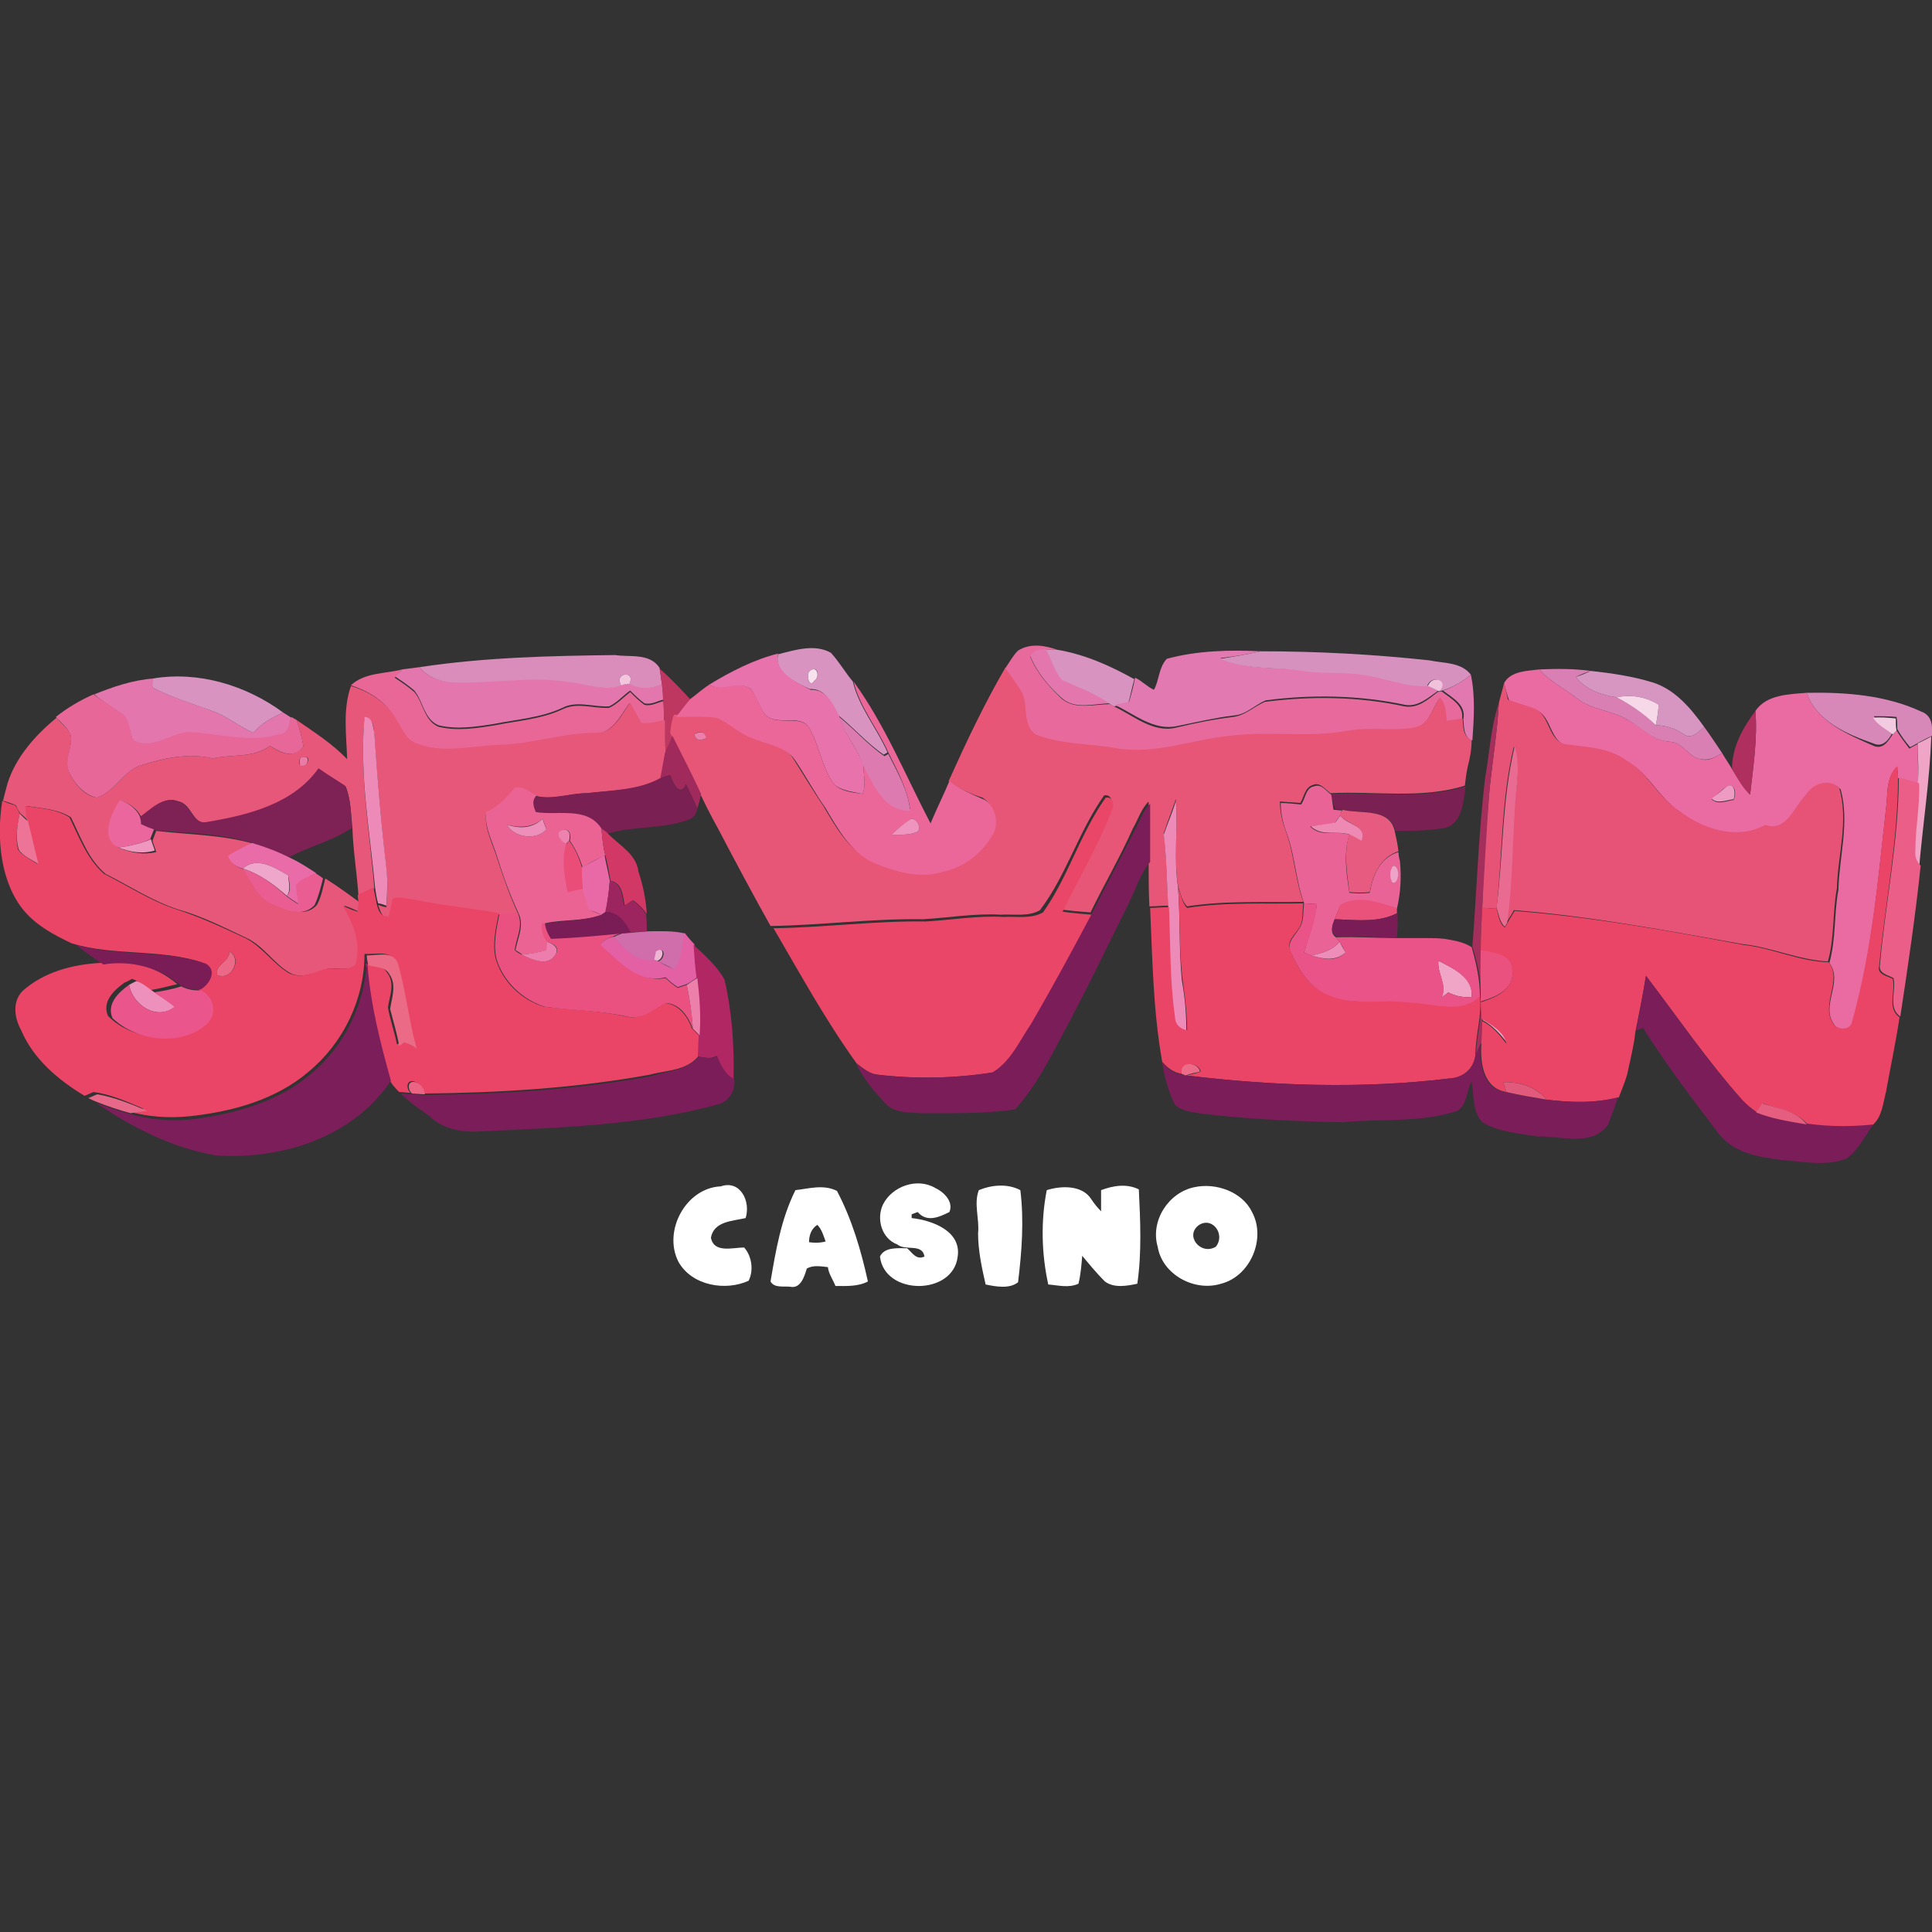 <?xml version="1.0" encoding="UTF-8"?> <svg xmlns="http://www.w3.org/2000/svg" xmlns:xlink="http://www.w3.org/1999/xlink" id="Layer_1" viewBox="0 0 256 256" style="enable-background:new 0 0 256 256"><rect x="0" y="0" width="256" height="256" fill="#333333" stroke="none"/><style>.st0{fill:#e86a9d}.st1{fill:#d893c0}.st2{fill:#e476ae}.st3{fill:#d993c0}.st4{fill:#e279b0}.st5{fill:#d791bf}.st6{fill:#da8cbb}.st7{fill:#e872ac}.st8{fill:#e86797}.st9{fill:#bd3761}.st10{fill:#f7e2ee}.st11{fill:#e75677}.st12{fill:#ea6aa2}.st13{fill:#da7fb4}.st14{fill:#d795c1}.st15{fill:#f2c7dd}.st16{fill:#e179b0}.st17{fill:#f1c2db}.st18{fill:#eb6799}.st19{fill:#e65376}.st20{fill:#e7577a}.st21{fill:#e86799}.st22{fill:#f6d8e8}.st23{fill:#d887b9}.st24{fill:#a52f5c}.st25{fill:#af305f}.st26{fill:#ee8ab8}.st27{fill:#dd7bb1}.st28{fill:#f2cbe0}.st29{fill:#ec7fac}.st30{fill:#a12a5d}.st31{fill:#f0a5c7}.st32{fill:#e96b91}.st33{fill:#eb7aa4}.st34{fill:#7e2155}.st35{fill:#ea4566}.st36{fill:#7a2052}.st37{fill:#ea5e88}.st38{fill:#ea6393}.st39{fill:#ea6396}.st40{fill:#ee9bc3}.st41{fill:#ea4667}.st42{fill:#ea669c}.st43{fill:#7a1d59}.st44{fill:#e75b80}.st45{fill:#ed7497}.st46{fill:#ee89b4}.st47{fill:#ed8fba}.st48{fill:#ee94bf}.st49{fill:#ec82ad}.st50{fill:#d13865}.st51{fill:#f097bf}.st52{fill:#ea4d77}.st53{fill:#e96ca9}.st54{fill:#e969a7}.st55{fill:#eea6ca}.st56{fill:#eea4c8}.st57{fill:#ea5d93}.st58{fill:#9d255f}.st59{fill:#ea527c}.st60{fill:#ea5387}.st61{fill:#ea5181}.st62{fill:#7a1c56}.st63{fill:#cf6eab}.st64{fill:#e260a3}.st65{fill:#ec7dac}.st66{fill:#ee8db8}.st67{fill:#b12763}.st68{fill:#eb6886}.st69{fill:#edb6d4}.st70{fill:#ea517f}.st71{fill:#7b1e5a}.st72{fill:#eb6a86}.st73{fill:#ee90bc}.st74{fill:#ed80ab}.st75{fill:#ea558b}.st76{fill:#ec6b89}.st77{fill:#eb6483}.st78{fill:#e1597b}.st79{fill:#e76888}.st80{fill:#e55e7f}.st81{fill:#fff}</style><g><g><path class="st0" d="M134.9 86.2c1.6-1 3.5-.7 5.2-.1-.4.0-1.1.0-1.5.0-.9-.1-1.6.2-2.1.9.9 2.2 2.5 4 4.2 5.6 1.8 1.5 4.3.7 6.4.7l.5.3c2.6 1.2 5.2 3.6 8.3 2.8 2.5-.6 5-1.1 7.5-1.4 1.6-.2 2.8-1.4 4.2-2 6.2-.8 12.5-.7 18.5.6 1.8.3 3.1-.9 4.4-1.9l.5-.1c1.3 1 3.1 1.9 2.7 3.8-.7.1-1.4.2-2.1.3-.1-1.1-.1-2.3-.9-3.1-1 1.4-1.4 3.6-3.4 4-2.9.5-5.8-.1-8.7.4-5.2 1-10.6.0-15.8.7-4.9.5-9.6 2.4-14.6 1.7-3.7-.7-7.6-.5-11.1-1.9-1.7-1.3-1-3.7-1.7-5.4-.6-1.2-1.5-2.3-2.3-3.4C133.8 87.7 134.2 86.9 134.9 86.2z"></path><g><path class="st1" d="M103.1 86.7c2.3-.6 4.9-1.4 7-.2 1.1 1.2 1.9 2.6 2.9 3.8.8 3.4 3.2 6.2 4.6 9.4l-.5.3c-2.2-1.5-3.9-3.5-6-5.2-.9-1.6-1.7-3.6-3.8-3.5C105.6 90.5 102.5 89.2 103.1 86.7zm4.2 2.2c-.5.4-.1 2.4.6 1.3C108.7 89.7 108.4 88.1 107.3 88.9z"></path></g><path class="st2" d="M136.5 86.9c.5-.7 1.2-.9 2.1-.9.7 1.3 1.1 2.8 2.1 4 2.1 1 4.4 1.8 6.4 3.2-2.1.0-4.6.9-6.4-.7C139 91 137.4 89.1 136.5 86.9z"></path><path class="st2" d="M53.3 88.7c.8-.1 1.5-.2 2.3-.3 1 1.3 2.5 1.8 4 1.9 5.3.3 10.6-.9 15.9.0 2.3.2 4.6 1.4 6.8.4.3.0.9-.1 1.1-.2 1.4.7 2.9.9 4.3.0.1.7.2 1.5.2 2.2-.8.2-1.6.7-2.5.5-.7-.5-1.3-1.1-1.9-1.7-1 .7-1.7 1.6-2.8 2.1-2.1.1-4.3-.8-6.2.2-2.8 1.3-5.9 1.5-8.9 2.1-2.5.4-5.1.8-7.5.2-1.9-.8-2-3.1-3.2-4.6-.8-.7-1.7-1.3-2.6-1.9C52.6 89.4 52.9 89.1 53.3 88.7z"></path><path class="st3" d="M138.6 86.1c.4.0 1.1.0 1.5.0 3.6.6 7 2.1 10.2 3.9-.3 1.1-.5 2.1-.8 3.2-.5.1-1.4.3-1.9.4l-.5-.3c-1.9-1.4-4.2-2.2-6.4-3.2C139.7 88.9 139.3 87.4 138.6 86.1z"></path><path class="st4" d="M154.6 87.3c4-1.1 8.3-1.2 12.5-1-1.8.4-3.6.7-5.4.9 3.6 1.7 7.8 1.1 11.6 1.7 2.6.3 5.2.0 7.7.5 2.7.4 5.3 1.6 8.1 1.4.4.2 1.1.5 1.5.7-1.3.9-2.7 2.2-4.4 1.9-6.1-1.3-12.4-1.4-18.5-.6-1.4.6-2.6 1.9-4.2 2-2.5.3-5 .9-7.5 1.4-3.1.7-5.7-1.6-8.3-2.8.5-.1 1.4-.3 1.9-.4.3-1 .6-2.1.8-3.2.9.4 1.6 1.2 2.5 1.6C153.6 90.2 153.5 88.5 154.6 87.3z"></path><path class="st5" d="M167.1 86.3c7.5.0 14.9.4 22.3 1.2 1.8.4 4.2.2 5.5 1.9-1.1.9-2.4 1.7-3.8 2.1l-.5.1c1.4-1.4-.9-2.3-1.5-.7-2.8.2-5.4-1-8.1-1.4-2.6-.5-5.2-.2-7.7-.5-3.9-.7-8-.1-11.6-1.7C163.5 87 165.3 86.7 167.1 86.3z"></path><path class="st6" d="M55.6 88.4c8.6-1.3 17.3-1.5 25.9-1.6 2 .3 4.6-.3 5.9 1.7.1.5.2 1.5.3 2.1-1.4.8-2.9.7-4.3.0.9-1.8-2.1-1.5-1.1.2-2.2.9-4.5-.2-6.8-.4-5.3-.9-10.6.3-15.9.0C58.1 90.2 56.6 89.7 55.6 88.4z"></path><path class="st7" d="M94 90.7c2.8-1.7 5.9-3.3 9.1-4.1-.6 2.5 2.5 3.8 4.3 4.8 2.1-.1 3 1.9 3.8 3.5.7 2.3 2.3 4.2 3.2 6.4.0 1.3.4 2.7-.1 3.9-1.3-.3-2.7-.4-3.7-1.2-1.8-2.3-2-5.5-3.6-7.9-1.6-1.4-4.1.1-5.6-1.4-.8-1-1.1-2.3-1.9-3.4C97.9 90.1 95.7 91.9 94 90.7z"></path><path class="st8" d="M46.5 90.8c1.8-1.7 4.5-1.5 6.8-2.1-.3.4-.7.7-1 1.1.9.6 1.8 1.2 2.6 1.9 1.2 1.4 1.3 3.8 3.2 4.6 2.5.6 5 .2 7.5-.2 3-.6 6.1-.8 8.9-2.1 2-1 4.1-.1 6.2-.2 1.1-.5 1.9-1.4 2.8-2.1.6.6 1.2 1.2 1.9 1.7.9.2 1.7-.3 2.5-.5.1.9.1 1.7.1 2.6-1 .2-2 .5-3.1.4-.5-.9-1-1.8-1.5-2.7-1.2 1.6-2.2 4-4.6 4-4.3.1-8.5 1.5-12.8 1.6-3.6.1-7.4 1.3-10.9-.2-1.5-.5-1.9-2.1-2.7-3.2C51.3 93 48.9 91.6 46.5 90.8z"></path><path class="st9" d="M87.4 88.6c1.5 1.3 2.8 2.7 4.1 4.1-.7.8-1.3 1.6-1.9 2.5-.3.8-.4 1.6-.5 2.4-.3.8-.7 1.5-1 2.3.0-1.5.0-3-.1-4.4.0-.9-.1-1.7-.1-2.6-.1-.7-.1-1.5-.2-2.2C87.6 90.1 87.5 89.1 87.4 88.6z"></path><path class="st10" d="M107.3 88.9c1-.8 1.4.8.6 1.3C107.2 91.3 106.8 89.3 107.3 88.9z"></path><g><path class="st11" d="M125.7 103.5c2.3-5.1 4.7-10.2 7.5-15 .8 1.1 1.6 2.2 2.3 3.4.7 1.7.0 4.1 1.7 5.4 3.5 1.4 7.4 1.2 11.1 1.9 5 .7 9.7-1.2 14.6-1.7 5.3-.7 10.6.3 15.8-.7 2.9-.5 5.8.1 8.7-.4 2-.4 2.4-2.6 3.4-4 .8.9.8 2 .9 3.1.7-.1 1.4-.2 2.1-.3.1 1.1.0 2.4 1.2 2.8.0 1.2-.2 2.4-.5 3.5-.2.9-.3 1.7-.4 2.6-5.7 1.8-11.9.7-17.8 1-.7-.5-1.4-1.5-2.3-1.1-1.1.3-1.2 1.6-1.7 2.4-.9-.1-1.8-.1-2.7-.2.0 1.4.3 2.7.8 4 1.1 3 1.2 6.3 2.3 9.3-5.1.1-10.3-.2-15.4.6-.7-.7-.9-1.8-1.2-2.7-.6-3.8.0-7.7-.3-11.5-.5 1.5-1.1 3-1.6 4.5.4 3.2.4 6.4.6 9.6-.8.0-1.6.1-2.5.1-.1-2.1-.1-4.1-.1-6.2.0-2.6.0-5.1.0-7.7-1 1-1.4 2.4-2.1 3.6-1.7 3.8-3.8 7.4-5.6 11.1-1.3-.1-2.6-.2-3.9-.4 2.3-4.5 4.8-8.9 6.6-13.6.3-.7.0-1.7-.9-1.5-3.4 4.8-5 10.6-8.5 15.2-1.5.9-3.5.5-5.2.6-3.4-.2-6.8.4-10.3.6-6.8-.1-13.5.8-20.2.9-2.4-4.3-4.7-8.6-7-13-.9-1.6-1.7-3.2-2.5-4.9-1.2-2.6-2.5-5.1-3.8-7.7.1-.8.2-1.7.5-2.4 1.8.0 3.6-.1 5.3.1 1.8.6 3.1 2.2 5 2.8 1.9.8 4.3 1 5.5 2.9 1.3 2.1 2.6 4.2 4 6.3 1.6 2.7 3.3 5.8 6.3 7.2 2.9 1.2 6.2 2.1 9.3 1.2 2.8-.6 5.2-2.5 6.6-5 .8-1.5.3-3.6-1.1-4.5C128.9 105.3 127.2 104.6 125.7 103.5zM92 97.3c.2.8.7.9 1.6.5C93.3 96.9 92.8 96.8 92 97.3z"></path></g><g><path class="st12" d="M199.3 90.5c.9-1.6 3.1-1.6 4.7-1.8 1.3 1.6 3.3 2.5 4.9 3.8 2 1.6 4.7 1.6 6.8 2.9 1.9 1 3.5 2.8 5.7 2.9 1.6.1 2.4 2.1 4 2.3 1 .3 1.9-.3 2.8-.8.4.7.9 1.4 1.3 2.1.8 1.2 1.4 2.4 2.4 3.4.4-3.7 1-7.4.7-11.1 1.5-2.2 4.5-2.2 6.8-2.4 1.3 3.8 5.4 5.5 8.8 7 1.3.6 2-.6 2.6-1.5l.5-.5c.5.8 1.1 1.6 1.7 2.4.3-.2.9-.5 1.1-.6.0 1.8.1 3.6.1 5.3-.9-.3-1.8-.5-2.7-.8.0-.4-.1-1.1-.1-1.5-1.3 1.2-1.3 3-1.4 4.7-1.1 9.8-1.9 19.7-4.5 29.2-.2 1.1-2.1 1.1-2.5.2-1.8-2.5 1.3-5.6-.6-8.1.9-3.2.6-6.5 1.2-9.7.1-4.4 1.5-8.9.3-13.3-1.3-1.4-3.5-.6-4.4.9-1.6 1.6-2.6 5-5.4 4-3.7 2.1-8.4.5-11.6-2-2.7-1.8-4-5-6.9-6.6-2.3-1.8-5.3-1.7-8-2.1-2.2-.6-2-3.6-3.8-4.6-1.2-.5-2.5-.8-3.8-1.3C199.7 92.1 199.4 91 199.3 90.5zm29.5 13.7c-.7.5-1.3 1.1-2 1.7.8.8 2 .2 2.9.1C230.1 105.3 230 103.7 228.8 104.2z"></path></g><path class="st13" d="M204 88.7c2.3-.1 4.6-.1 6.8.2-.7.2-1.4.5-2 .8 1.3 1.7 3.4 2.4 5.4 2.7 1.9 1 3.7 2.1 5.2 3.7 1.2.0 2.6.4 3.7 1.2 1 .7 2-.3 2.7-1 .8 1.1 1.6 2.3 2.4 3.5-.9.5-1.7 1-2.8.8-1.6-.2-2.4-2.2-4-2.3-2.3-.1-3.9-1.9-5.7-2.9-2.1-1.3-4.8-1.3-6.8-2.9C207.3 91.2 205.3 90.3 204 88.7z"></path><path class="st14" d="M210.8 88.9c2.7.3 5.5.7 8.1 1.5 3 .9 5.1 3.4 6.9 5.9-.7.7-1.7 1.7-2.7 1-1.1-.8-2.5-1.2-3.7-1.2.2-.9.3-1.8.4-2.7-1.7-1.1-3.7-1.4-5.6-1-2-.3-4.1-1-5.4-2.7C209.5 89.5 210.1 89.2 210.8 88.9z"></path><path class="st15" d="M82.3 90.8c-1-1.7 2-2 1.1-.2C83.1 90.6 82.6 90.7 82.3 90.8z"></path><path class="st16" d="M194.9 89.4c.6 2.9.4 5.8.2 8.7-1.2-.4-1.1-1.8-1.2-2.8.4-1.9-1.4-2.8-2.7-3.8C192.5 91.1 193.8 90.3 194.9 89.4z"></path><path class="st2" d="M12.5 92c2.5-1 5.1-1.9 7.9-2.1.0.3-.1.9-.2 1.2 2.5 1.3 5.3 2.1 7.9 3.1 2 .7 3.6 2.1 5.5 2.9 1-1.3 2.5-2 3.9-2.7.3.2.8.5 1.1.7-.3.9-.3 2.4-1.7 2.3-3.9 1.2-8-.2-12-.3-2.4.2-4.8 2.4-7.3 1-.4-1.1-.5-2.4-1.2-3.3C15.1 93.8 13.7 93.1 12.5 92z"></path><path class="st1" d="M20.3 89.9c6-1 12.3.9 17.2 4.5-1.4.7-2.9 1.4-3.9 2.7-1.9-.8-3.5-2.2-5.5-2.9-2.7-1-5.4-1.8-7.9-3.1C20.2 90.8 20.3 90.2 20.3 89.9z"></path><path class="st17" d="M189.2 90.9c.6-1.6 2.9-.7 1.5.7C190.3 91.4 189.5 91 189.2 90.9z"></path><g><path class="st18" d="M91.5 92.6c.8-.6 1.6-1.3 2.5-1.9 1.7 1.1 3.8-.7 5.5.6.8 1 1.1 2.3 1.9 3.4 1.5 1.5 4 .1 5.6 1.4 1.6 2.4 1.8 5.6 3.6 7.9 1 .9 2.4 1 3.7 1.2.5-1.2.1-2.6.1-3.9 1.4 2.5 2.7 6.1 6.2 5.9-.4-2.7-1.7-5.1-2.9-7.5-1.4-3.2-3.8-6-4.6-9.4 4.2 5.8 6.9 12.5 10.2 18.8.8-1.9 1.7-3.7 2.5-5.6 1.4 1.1 3.1 1.8 4.7 2.5 1.4.9 1.9 3 1.1 4.5-1.4 2.5-3.8 4.4-6.6 5-3.1 1-6.4.0-9.3-1.2-3-1.4-4.7-4.5-6.3-7.2-1.4-2-2.6-4.2-4-6.3-1.2-1.9-3.6-2.1-5.5-2.9-1.9-.6-3.2-2.1-5-2.8-1.8-.2-3.6-.1-5.3-.1C90.2 94.2 90.8 93.4 91.5 92.6zm26.6 18c1.2.0 2.4.1 3.5-.4.5-.6-.1-1.8-.9-1.7C119.8 109.2 118.9 109.9 118.1 110.6z"></path></g><path class="st19" d="M198.6 93.2c.2-.9.5-1.8.7-2.7.1.5.4 1.6.5 2.2 1.3.5 2.6.8 3.8 1.3 1.8 1.1 1.6 4.1 3.8 4.6 2.7.4 5.7.4 8 2.1 2.9 1.6 4.2 4.8 6.9 6.6 3.2 2.5 7.8 4.1 11.6 2 2.8 1 3.8-2.4 5.4-4 .9-1.5 3.1-2.2 4.4-.9 1.3 4.4-.2 8.9-.3 13.3-.6 3.2-.3 6.6-1.2 9.7-3.9-.2-7.5-1.9-11.3-2.3-10.1-1.8-20.1-3.7-30.3-4.5-.3.6-.7 1.1-1 1.7.7-4.9.7-9.9 1-14.8.2-2.9 1-5.8.0-8.6-1.7 7-1.5 14.3-2.3 21.5-.5.0-1.4-.1-1.9-.1.2-5.3.5-10.7 1-16C197.8 100.6 198.4 96.9 198.6 93.2z"></path><g><path class="st20" d="M46 100.6c-.1-3.2-.6-6.6.5-9.7 2.4.7 4.8 2.2 6 4.4.8 1.1 1.2 2.7 2.7 3.2 3.5 1.4 7.3.3 10.9.2 4.3-.1 8.5-1.6 12.8-1.6 2.4.1 3.4-2.4 4.6-4 .5.9 1 1.8 1.5 2.7 1.1.1 2.1-.2 3.1-.4.0 1.5.0 3 .1 4.4-.2 1.1-.4 2.2-.6 3.3-2.9 1.7-6.5 1.6-9.7 2-2.2.0-4.5.9-6.7.4-.9-.5-1.8-1.3-2.9-1-1.1 1.3-2.3 2.6-3.9 3.3-.2 2.1.9 4 1.5 6 .8 2.5 1.7 5 2.8 7.4-.8.0-1.6.0-2.4.0-3.7-.7-7.5-1-11.2-1.8-.9-.1-2-.5-2.9-.1-.2.8-.4 1.6-.5 2.3-1.1.2-1.3-.9-1.6-1.7.3.1.8.3 1.1.3.1-1.7.2-3.3.0-5-.7-6-1.2-11.9-1.6-17.9-.1-.9-.1-2.1-1.3-2.1-.7 7.5.7 15 1.3 22.5-.5.3-1.6.8-2.1 1-.2-3-.7-5.9-.8-8.9-.2-1.9-.2-3.9-.9-5.6-1.2-.8-2.4-1.5-3.5-2.3-3.3 4.7-9.3 6.3-14.7 7.1-2.1.4-2.1-2.4-3.9-2.8-1.9-.8-3.6 1-5 2-.6-1.1-1.5-1.7-2.6-2.1-1.2 1.7-2.7 5.1-.2 6.3 1.5.6 3.2.9 4.8.5-.1-.4-.4-1.1-.5-1.5.1-.3.4-1 .5-1.3 4.3.5 8.7.5 12.9 1.7-1.1.5-2.2 1-3.2 1.7.3 1 1.1 1.5 2 1.7 1 1.7 1.8 3.8 3.8 4.5 1.8.8 4.2 2 5.8.2.6-1.1.8-2.3 1.1-3.5 1.6 1 3.1 2.1 4.6 3.2.0.3-.1.9-.1 1.2-.7-.3-1.3-.6-2-.8 1.4 2.4 2.5 5 1.7 7.8-1.3 1.1-3 .2-4.4.7s-3.1 1.2-4.5.4c-2.1-1.2-3.4-3.5-5.7-4.6-3-1.4-5.9-2.9-9.1-3.8-3.4-1.1-6.4-3.1-9.6-4.7-2.3-1.9-3.3-4.9-4.6-7.5-1.7-1.1-3.9-1.2-5.9-1.5.1.7.2 1.3.3 2-.3-.3-.8-.8-1.1-1-.2-.3-.5-.8-.6-1.1-.4-.2-1.3-.5-1.7-.6.2-.8.4-1.6.6-2.3 1.1-3.5 3.7-6.4 6.5-8.7.6.8 1.6 1.4 1.9 2.4.2 1.7-1 3.5-.1 5.1.7 1.4 1.9 2.8 3.5 3.1 2.3-.7 3.4-3.3 5.6-4.2 3.2-1 6.5-1.8 9.8-1 2.5-.6 5.5.0 7.6-1.7 1.3 1 3.1 1.8 4.4.1-.2-1.2-.5-2.4-.9-3.5C41.6 97 44 98.5 46 100.6zM39.8 100.4c-.4.9-.1 1.2.8.9C41.1 100.4 40.8 100.1 39.8 100.4z"></path></g><path class="st21" d="M7.4 95c1.5-1.2 3.2-2.2 5-3 1.3 1 2.7 1.8 4 2.7.8.9.8 2.2 1.2 3.3 2.4 1.5 4.8-.8 7.3-1 4 .1 8 1.5 12 .3 1.3.0 1.4-1.4 1.7-2.3.2.1.5.3.7.4.4 1.1.7 2.3.9 3.5-1.2 1.7-3 .9-4.4-.1-2.2 1.7-5.1 1.1-7.6 1.7-3.3-.8-6.7.0-9.8 1-2.2.9-3.3 3.5-5.6 4.2-1.6-.4-2.8-1.7-3.5-3.1-1-1.6.3-3.4.1-5.1C9 96.4 8.1 95.8 7.4 95z"></path><path class="st22" d="M214.2 92.4c1.9-.4 3.9-.1 5.6 1-.1.9-.2 1.8-.4 2.7C217.9 94.6 216.1 93.4 214.2 92.4z"></path><path class="st23" d="M239.4 91.8c5.1-.1 10.5.3 15.2 2.5 1.4.5 1.5 1.9 1.4 3.2-.5.2-1.4.7-1.8.9-.3.2-.9.5-1.1.6-.6-.7-1.2-1.5-1.7-2.4.0-.4.0-1.2-.1-1.6-1-.1-2-.1-3-.1.5 1 1.6 1.5 2.5 2.1-.5 1-1.3 2.1-2.6 1.5C244.8 97.3 240.7 95.6 239.4 91.8z"></path><path class="st24" d="M196.8 103c.6-3.3.7-6.6 1.8-9.8-.2 3.7-.8 7.4-1.2 11.1-.4 5.3-.7 10.6-1 16-.1 1.9-.2 3.8-.2 5.7-.1 2.3.0 4.5.1 6.8.0.7.0 1.5.1 2.2v.3c0 1-.1 2-.1 2.9-.3.5-.5 1.1-.7 1.6.0-2.6.9-5.2.6-7.9.1-2.2-.5-4.4-1.1-6.5C195.7 117.9 195.9 110.4 196.8 103z"></path><path class="st25" d="M229.5 101.9c0-2.9 1.4-5.4 3.1-7.7.3 3.7-.3 7.5-.7 11.1C230.9 104.4 230.2 103.1 229.5 101.9z"></path><path class="st26" d="M48.3 95c1.1.0 1.1 1.3 1.3 2.1.4 6 .9 12 1.6 17.9.2 1.7.1 3.3.0 5-.3-.1-.8-.3-1.1-.3-.2-.7-.3-1.4-.4-2.1C49 110.1 47.6 102.6 48.3 95z"></path><path class="st26" d="M154.2 110.6c.5-1.5 1.2-3 1.6-4.5.3 3.8-.3 7.7.3 11.5.3 4.1.1 8.2.5 12.3.4 2.2.6 4.4.6 6.7-.8-.1-1.6-.9-1.6-1.7-.7-4.9-.6-9.8-.8-14.6C154.6 117.1 154.6 113.8 154.2 110.6z"></path><path class="st27" d="M111.2 95c2.1 1.7 3.8 3.7 6 5.2l.5-.3c1.2 2.4 2.6 4.8 2.9 7.5-3.4.2-4.8-3.4-6.2-5.9C113.6 99.1 111.9 97.3 111.2 95z"></path><path class="st28" d="M248.2 95.1c1-.1 2 0 3 .1.0.4.0 1.2.1 1.6l-.5.5C249.9 96.6 248.8 96.1 248.2 95.1z"></path><path class="st29" d="M92 97.3c.9-.5 1.4-.3 1.6.5C92.7 98.2 92.2 98.1 92 97.3z"></path><path class="st30" d="M88.1 99.8c.3-.8.7-1.5 1-2.3 1.3 2.6 2.6 5.1 3.8 7.7-.1.5-.3 1.4-.5 1.9-.5-1.1-1-2.1-1.5-3.2-.8 1.9-1.8-.3-2.1-1.2-.4.1-.9.3-1.3.4C87.7 102 87.9 100.9 88.1 99.8z"></path><path class="st31" d="M254.1 98.5c.5-.2 1.4-.7 1.8-.9-.2 5.8-1.1 11.5-1.6 17.3-.5-.6-.7-1.3-.7-2.1.0-3 .6-5.9.5-8.8C254.3 102 254.1 100.2 254.1 98.5z"></path><path class="st31" d="M190.6 127.3c1.9 1 4.7 2.2 4.4 4.8-1.1.1-2.1-.1-3.1-.6-.2.2-.7.5-.9.7C191.8 130.5 190.4 129 190.6 127.3z"></path><path class="st31" d="M196.4 134.9c1.3.8 2.9 1.7 3.3 3.3-.9-1.2-1.9-2.3-3.2-3L196.4 134.9z"></path><path class="st32" d="M200.7 98.9c.9 2.8.1 5.7.0 8.6-.3 4.9-.3 9.9-1 14.8l-.3.5c-.7-.6-.8-1.7-1.1-2.5C199.2 113.2 199 106 200.7 98.9z"></path><path class="st33" d="M39.8 100.4c.9-.3 1.2.0.8.9C39.8 101.7 39.5 101.4 39.8 100.4z"></path><path class="st34" d="M27.5 108.9c5.4-.9 11.4-2.4 14.7-7.1 1.1.8 2.3 1.5 3.5 2.3.8 1.7.8 3.7.9 5.6-2.6 1.8-5.6 2.4-8.3 3.9-1.6-.8-3.3-1.3-4.9-1.9-4.2-1.3-8.6-1.3-12.9-1.7-.6-.2-1.2-.5-1.7-.7-.1-.3-.2-.8-.2-1.1 1.4-1 3.1-2.8 5-2C25.4 106.5 25.4 109.4 27.5 108.9z"></path><path class="st35" d="M250 106.2c.1-1.6.1-3.5 1.4-4.7.0.4.1 1.1.1 1.5.0 8.4-1.7 16.7-2.5 25-.3 1.1 1 1.3 1.8 1.7.4 1.7-.8 3.9.9 5.1-.5 3.3-1.2 6.6-1.8 9.9-.4 1.5-.5 3.3-1.8 4.4-2.9.4-5.7.3-8.6-.1-1.4-1.8-3.9-2-5.9-2.8-.2.3-.6.9-.8 1.2-.7-.5-1.4-1-2-1.7-4.6-5.2-8.5-10.9-12.7-16.4-.4 2.5-.9 4.9-1.4 7.4-.2 1.9-.7 3.8-1.1 5.7-.3 1-.7 2-1.1 3-3.1.8-6.4.7-9.6.3-1.3-1.7-3.6-2.4-5.7-2.3.1.3.3 1 .4 1.3-3.1-.5-3.5-4-3.3-6.5.0-1 .1-2 .1-2.9 1.4.7 2.3 1.8 3.2 3-.3-1.6-2-2.5-3.3-3.3.0-.7-.1-1.5-.1-2.2 1.9-.6 4.4-1.6 4.2-4.1-.1-2.2-2.6-2.4-4.2-2.7.0-1.9.1-3.8.2-5.7.5.0 1.4.1 1.9.1.3.9.3 1.9 1.1 2.5l.3-.5c.3-.6.7-1.2 1-1.7 10.2.8 20.3 2.6 30.3 4.5 3.8.4 7.4 2.2 11.3 2.3 1.9 2.4-1.1 5.6.6 8.1.4.9 2.3 1 2.5-.2C248.1 125.8 248.9 115.9 250 106.2z"></path><g><path class="st35" d="M.3 106.1c.4.2 1.3.5 1.7.6.2.3.5.8.6 1.1-.3 1.6-.6 3.2-.2 4.8.7.9 1.7 1.3 2.6 1.9-.4-1.9-.9-3.8-1.4-5.7-.1-.7-.2-1.3-.3-2 2 .3 4.2.4 5.9 1.5 1.3 2.6 2.3 5.5 4.6 7.5 3.2 1.6 6.2 3.6 9.6 4.7 3.1 1 6.1 2.4 9.1 3.8 2.2 1.1 3.6 3.3 5.7 4.6 1.5.8 3.1.1 4.5-.4s3.1.4 4.4-.7c.8-2.8-.3-5.5-1.7-7.8.6.3 1.3.6 2 .8.0-.3.1-.9.1-1.2.0-.2-.1-.7-.1-1 .5-.3 1.6-.8 2.1-1 .1.7.3 1.4.4 2.1.2.8.5 1.9 1.6 1.7.2-.8.4-1.6.5-2.3.9-.4 1.9.0 2.9.1 3.7.8 7.5 1.1 11.2 1.8-.4 2-.9 4.1-.4 6.1.9 3 3.4 5.4 6.4 6.3 3.6.4 7.3.5 10.9 1.3 1.9.5 3.5-1 5.1-1.8 1.9.2 3 1.8 3.6 3.4.2.2.7.7.9.9.0.9.0 1.9-.1 2.8-1.6 1.9-4.2 1.8-6.4 2.4-9.9 1.8-19.9 2.4-30 2.5-.1-.8-.5-1.3-1.2-1.6-1.1-.3-1.1 1-.5 1.5-.4.0-1.1-.1-1.5-.1-.5-.5-1-1-1.3-1.7-1.4-5-2.7-10.1-3.1-15.3 1 .3 2.2.2 2.8 1.2 1.1 1.4.3 3.1.1 4.6.3 1.7.9 3.3 1.2 4.9.2-.1.5-.4.7-.5.6.2 1.1.6 1.6.8-1-3.6-1.4-7.4-2.4-11-.5-1.9-2.7-1.2-4.2-1.3.0 6-2.8 11.8-7.4 15.6-4.3 3.7-10.1 5.3-15.7 5.9-2.8.3-5.7.1-8.4-.7.6-.1 1.7-.2 2.2-.3-2.1-.9-4.3-1.9-6.6-2.2-.3.1-.9.4-1.2.5-3.5-2.1-6.8-4.9-8.4-8.7-.9-1.6-1.2-3.8.2-5.2 2.8-2.5 6.6-3.5 10.2-3.7 3.7-.7 7.4.4 10.3 2.8-1.2.3-2.4.6-3.6.8-.8-.5-1.5-1.2-2.4-1.5-.2.1-.7.4-1 .5-1.4 1-3 2.5-2.2 4.4 3.1 3.2 9.1 3.9 12.5.8 1.5-1.3 1-3.6-.8-4.5 1.2-.7 2.2-2.5.7-3.4-5.6-1.8-11.6-.8-17.2-2.5-2.3-1.1-4.6-2.3-6.3-4.3C.1 117-.5 111.2.3 106.1zm30.1 20c0 1.4-2 1.7-1.6 3.1C30.7 130 32.2 127 30.4 126.1z"></path></g><path class="st35" d="M156.1 117.6c.4.9.5 2 1.2 2.7 5.1-.8 10.3-.5 15.4-.6-.2 1.1.1 2.3-.6 3.3-.5.9-1.7 1.7-1.1 2.9.9 2.4 2.5 5 5.1 5.9 3.5 1.6 7.4.5 11.1 1 2.9.1 6.5 1.5 8.9-.9.3 2.7-.6 5.2-.6 7.9-.2 1.8-1.6 3-3.4 3.1-11.6 1.4-23.4 1-34.9-.4.5-.1 1.4-.3 1.9-.5-.2-1.3-2.8-1.4-2.4.3-1.1-.1-2-.8-2.7-1.6-1.2-6.7-1.3-13.6-1.6-20.4.8.0 1.6-.1 2.5-.1.2 4.9.1 9.8.8 14.6.0.9.7 1.6 1.6 1.7.0-2.2-.3-4.5-.6-6.7C156.2 125.8 156.4 121.7 156.1 117.6z"></path><path class="st36" d="M87.5 103.1c.4-.2.9-.3 1.3-.4.4 1 1.3 3.2 2.1 1.2.5 1.1 1 2.1 1.5 3.2-.1.8-.6 1.4-1.4 1.6-3.4 1.2-7.2.7-10.6 1.8-.2-.1-.6-.4-.8-.6-1.9-3-5.8-1.7-8.7-2.2-.3-.8-.5-1.6.1-2.2 2.2.5 4.4-.4 6.7-.4C81.1 104.7 84.6 104.7 87.5 103.1z"></path><path class="st36" d="M176.4 105.2c5.9-.3 12 .8 17.8-1-.3 2.2-.5 5.5-3.4 5.6-2 .3-4 .3-5.9.3-.7-3.1-4.6-2.2-6.9-2.8-.3.0-.9-.1-1.1-.1C176.7 106.7 176.5 105.7 176.4 105.2z"></path><path class="st37" d="M251.6 103c.9.3 1.8.5 2.7.8.1 3-.5 5.9-.5 8.8-.1.8.1 1.5.7 2.1-.7 6.7-1.7 13.4-2.7 20-1.7-1.2-.5-3.4-.9-5.1-.7-.4-2-.6-1.8-1.7C249.8 119.7 251.6 111.4 251.6 103z"></path><g><path class="st38" d="M68.2 104.4c1.1-.3 2 .5 2.9 1-.7.7-.4 1.5-.1 2.2 2.9.5 6.8-.8 8.7 2.2.1 1.2.2 2.4.5 3.5-1 .5-2 1-3 1.6-.4-1.2-.9-2.4-1.7-3.5.2-.7.0-1.7-.9-1.4-1.2.3-.3 1.6.5 1.8-.6 2.1-.1 4.3.2 6.3.7-.1 1.3-.3 2-.4.2 1 .5 2 .9 2.9.4.2 1.2.5 1.6.6-2.4.9-5 .6-7.4 1.1l-.5.1c-.1.9.1 1.7.7 2.4.0.3-.1.8-.1 1.1-1.1.3-2.2.5-3.3.6-.2-.2-.7-.5-.9-.6.3-1.6 1.2-3.3.4-4.9-1.1-2.4-2-4.8-2.8-7.4-.6-2-1.7-3.9-1.5-6C65.9 107 67.1 105.7 68.2 104.4zM67.2 109.3c.9 1.7 3.9 2.1 5.2.6-.1-.4-.4-1.1-.5-1.4C70.5 109.7 68.9 109.7 67.2 109.3z"></path></g><g><path class="st39" d="M172.4 106.6c.6-.8.6-2.2 1.7-2.4 1-.4 1.6.6 2.3 1.1.1.5.2 1.5.3 2 .3.0.9.1 1.1.1l-.3.8c-.2.2-.5.7-.7.9-1.1.2-2.1.3-3.2.4 1.4 1.5 3.5.5 5.2 1.1-.8 2.5-.4 5.1.0 7.7.9.1 1.8.1 2.7.0.4-2.3 1.3-4.6 3.8-5.4.0.3.1.9.2 1.2.2 2.1.1 4.2-.4 6.3-2.4-.7-5.2-1.7-7.5-.4-.2.5-.6 1.4-.8 1.9-.3.8-.6 1.7.2 2.3l.5.6c-.9 1.1-2.3 1.5-3.7 1.8-.3-.1-.8-.3-1-.4.6-2.1 1.4-4.2 1.7-6.4-.4.0-1.2-.1-1.7-.1-1.1-3-1.2-6.3-2.3-9.3-.5-1.3-.8-2.6-.8-4C170.5 106.4 171.4 106.5 172.4 106.6zM184.6 114.7c-.4.7-.4 1.5-.1 2.3C185.5 117 185.4 114.7 184.6 114.7z"></path></g><path class="st40" d="M228.8 104.2c1.1-.6 1.2 1.1.9 1.7-.9.1-2.2.7-2.9-.1C227.5 105.3 228.1 104.8 228.8 104.2z"></path><path class="st41" d="M146.5 105.7c.9-.2 1.2.8.9 1.5-1.8 4.7-4.4 9.1-6.6 13.6 1.3.2 2.6.3 3.9.4-2.6 4.9-5.2 9.8-8 14.5-1.5 2.2-2.7 5-5.1 6.4-5 .8-10.2.9-15.3.3-1.1-.1-2-.9-2.8-1.5-4.1-5.7-7.5-11.9-11-17.9 6.7-.1 13.5-1 20.2-.9 3.4-.2 6.8-.8 10.3-.6 1.7-.1 3.6.3 5.2-.6C141.5 116.3 143.1 110.5 146.5 105.7z"></path><path class="st42" d="M15.7 112.3c-2.5-1.1-1-4.6.2-6.3 1.1.4 2.1 1.1 2.6 2.1.1.3.2.8.2 1.1.6.3 1.1.5 1.7.7-.1.3-.4 1-.5 1.3C18.6 111.8 17.2 112.1 15.7 112.3z"></path><path class="st43" d="M150.3 110.1c.7-1.2 1.1-2.6 2.1-3.6.0 2.6.0 5.1.0 7.7-1.3 1.6-1.9 3.6-2.8 5.4-2.8 5.7-5.6 11.5-8.6 17.1-1.9 3.6-3.7 7.2-6.5 10.3-4.1.6-8.3.5-12.5.5-1.6-.1-3.5.0-4.7-1.3-1.5-1.6-2.9-3.3-3.9-5.3.9.6 1.7 1.4 2.8 1.5 5.1.6 10.2.5 15.3-.3 2.4-1.4 3.6-4.2 5.1-6.4 2.8-4.8 5.4-9.6 8-14.5C146.5 117.4 148.5 113.8 150.3 110.1z"></path><path class="st44" d="M177.9 107.3c2.4.6 6.2-.3 6.9 2.8.2.9.4 1.8.5 2.7-2.4.8-3.4 3.1-3.8 5.4-.9.1-1.8.1-2.7.0-.3-2.5-.8-5.2.0-7.7.4.2 1.1.6 1.5.8.8-1.9-1.9-2.1-2.8-3.3L177.9 107.3z"></path><path class="st45" d="M2.6 107.8c.3.3.8.8 1.1 1 .5 1.9.9 3.8 1.4 5.7-.9-.6-2-1-2.6-1.9C2 111 2.3 109.3 2.6 107.8z"></path><path class="st46" d="M176.9 109c.2-.2.5-.7.7-.9.9 1.2 3.6 1.3 2.8 3.3-.4-.2-1.1-.6-1.5-.8-1.7-.6-3.7.3-5.2-1.1C174.8 109.3 175.9 109.2 176.9 109z"></path><path class="st47" d="M67.2 109.3c1.7.5 3.3.5 4.7-.8.1.4.4 1.1.5 1.4C71.1 111.4 68.1 111 67.2 109.3z"></path><path class="st48" d="M118.1 110.6c.8-.7 1.7-1.5 2.6-2.1.8-.1 1.4 1.1.9 1.7C120.5 110.7 119.2 110.6 118.1 110.6z"></path><path class="st49" d="M75 111.8c-.7-.2-1.6-1.5-.5-1.8 1-.3 1.1.7.9 1.4L75 111.8z"></path><path class="st50" d="M79.7 109.8c.2.1.6.4.8.6 1.5 1.6 3.8 2.7 4.1 5.1.6 1.8 1 3.7 1.1 5.6-.5-.7-1.1-1.3-1.8-1.8-.4.2-.8.5-1.1.7-.3-1.3-.3-3-1.9-3.3-.2-1.1-.4-2.3-.7-3.4C79.9 112.2 79.8 111 79.7 109.8z"></path><path class="st51" d="M15.7 112.3c1.5-.2 2.9-.5 4.3-1.1.1.4.4 1.1.5 1.5C18.9 113.2 17.2 112.9 15.7 112.3z"></path><path class="st52" d="M75.4 111.4c.8 1 1.3 2.2 1.7 3.5.1 1 .1 1.9.1 2.9-.7.1-1.3.3-2 .4-.4-2.1-.8-4.3-.2-6.3L75.4 111.4z"></path><path class="st53" d="M30.2 113.4c1-.6 2.1-1.2 3.2-1.7 1.7.5 3.3 1.1 4.9 1.9 1.3.6 2.4 1.3 3.6 2.1-.9.5-2 .8-2.6 1.6.0.9.2 1.7.3 2.5-.6-.4-1.1-.7-1.6-1.1.7-.7.3-1.8.2-2.7-1.7-1-4.2-2.6-6-.9C31.3 114.9 30.5 114.3 30.2 113.4z"></path><path class="st54" d="M77.1 114.9c1-.5 2-1 3-1.6.2 1.1.5 2.3.7 3.4-.1 1.4-.3 2.7-.5 4.1l-.6.4c-.4-.2-1.2-.5-1.6-.6-.4-.9-.7-1.9-.9-2.9C77.1 116.8 77.1 115.8 77.1 114.9z"></path><path class="st55" d="M32.2 115.1c1.8-1.7 4.3-.1 6 .9.0.9.4 1.9-.2 2.7C36.3 117.2 34.4 115.8 32.2 115.1z"></path><path class="st56" d="M184.6 114.7c.9.0.9 2.4-.1 2.3C184.1 116.2 184.1 115.4 184.6 114.7z"></path><path class="st57" d="M32.2 115.1c2.2.7 4.1 2.1 5.7 3.6.5.4 1.1.8 1.6 1.1-.1-.8-.2-1.7-.3-2.5.6-.9 1.7-1.1 2.6-1.6.3.2.8.5 1 .7-.3 1.2-.6 2.4-1.1 3.5-1.6 1.8-4 .6-5.8-.2C34.1 118.9 33.3 116.8 32.2 115.1z"></path><path class="st58" d="M80.8 116.7c1.6.3 1.6 2 1.9 3.3.4-.2.8-.5 1.1-.7.7.5 1.3 1.1 1.8 1.8.1.8.1 1.5.1 2.3-.7.1-1.5.1-2.2.2-.7-1.3-1.6-2.7-3.3-2.8C80.5 119.5 80.7 118.1 80.8 116.7z"></path><path class="st59" d="M177.6 119.9c2.4-1.4 5.1-.3 7.5.4v.7c-2.5 1.3-5.5.9-8.3.8C177.1 121.3 177.4 120.4 177.6 119.9z"></path><g><path class="st60" d="M172.8 119.7c.4.0 1.2.1 1.7.1-.2 2.2-1 4.3-1.7 6.4.3.1.8.3 1 .4 1.5.5 3.2.9 4.5-.4-.2-.4-.6-1.1-.8-1.4l-.5-.6c2.7-.1 5.3.1 8 .1 1.3.0 2.5.0 3.8.0.9.0 1.7.0 2.6.1 1.2.2 2.5.4 3.6 1.1.6 2.1 1.1 4.3 1.1 6.5-2.4 2.4-6 1-8.9.9-3.7-.6-7.6.5-11.1-1-2.6-1-4.1-3.5-5.1-5.9-.5-1.2.6-2 1.1-2.9C172.9 122 172.6 120.8 172.8 119.7zM190.6 127.3c-.2 1.7 1.3 3.3.4 4.9.2-.2.7-.5.9-.7 1 .5 2 .7 3.1.6C195.2 129.5 192.5 128.3 190.6 127.3z"></path></g><path class="st61" d="M66.2 121c.8.0 1.6.0 2.4.0.8 1.6-.2 3.3-.4 4.9.2.2.7.5.9.6 1.4.6 3.5 1.7 4.5.0.7-.9-.3-1.5-1.1-1.7-.6-.7-.8-1.5-.7-2.4l.5-.1c.1.7.4 1.4.8 2 3.1-.1 6.2-.4 9.3-.7-.3.1-.8.3-1 .4-.6.3-1.4.4-1.7 1.1 2.4 2.1 5 5.2 8.5 4.5.5.5 1 .9 1.6 1.3.3-.1.9-.3 1.2-.4.4 1.9.7 3.8.8 5.8-.6-1.6-1.7-3.3-3.6-3.4-1.6.8-3.1 2.3-5.1 1.8-3.6-.8-7.3-.8-10.9-1.3-2.9-.9-5.5-3.3-6.4-6.3C65.3 125.1 65.8 123 66.2 121z"></path><path class="st62" d="M79.7 121.2l.6-.4c1.7.1 2.6 1.4 3.3 2.8-.3.0-.9.1-1.3.1-3.1.3-6.2.6-9.3.7-.4-.6-.7-1.3-.8-2C74.7 121.9 77.3 122.1 79.7 121.2z"></path><path class="st62" d="M176.9 121.8c2.7.1 5.8.5 8.3-.8.0 1.1.0 2.1-.1 3.2-2.7.1-5.3-.2-8-.1C176.2 123.5 176.5 122.6 176.9 121.8z"></path><path class="st62" d="M10.1 125.2c5.6 1.6 11.7.6 17.2 2.5 1.5.9.5 2.7-.7 3.4-.9.1-1.8-.1-2.6-.5-2.9-2.4-6.6-3.4-10.3-2.8C12.5 127 11.3 126.2 10.1 125.2z"></path><path class="st63" d="M82.4 123.7c.3.0.9-.1 1.3-.1.7-.1 1.5-.1 2.2-.2 1.6.0 3.3-.1 4.9.3-.4 1.6-.1 3.5-1.4 4.8-.7-.4-1.5-.8-2.2-1.1 1-.3 1-2.2-.2-1.2-.1.3-.2.8-.3 1.1-2.4.4-3.9-1.5-5.4-3.1C81.6 124 82.1 123.8 82.4 123.7z"></path><path class="st64" d="M79.6 125.2c.3-.7 1.1-.9 1.7-1.1 1.5 1.6 3 3.5 5.4 3.1l.4.1c.7.4 1.4.8 2.2 1.1 1.2-1.2 1-3.2 1.4-4.8.4.5.8 1 1.3 1.5.1 1.5.2 3 .4 4.4-.3.2-1 .7-1.4.9-.3.1-.9.3-1.2.4-.6-.4-1.1-.8-1.6-1.3C84.6 130.4 82 127.4 79.6 125.2z"></path><path class="st65" d="M72.5 124.8c.7.2 1.7.8 1.1 1.7-1 1.7-3.2.6-4.5.0 1.1-.1 2.2-.3 3.3-.6C72.4 125.7 72.5 125.1 72.5 124.8z"></path><path class="st66" d="M177.5 124.8c.2.4.6 1.1.8 1.4-1.3 1.2-3 .9-4.5.4C175.2 126.3 176.6 125.9 177.5 124.8z"></path><path class="st67" d="M91.9 125.2c1.5 1.4 3.1 2.8 4.1 4.6 1 4.3 1.3 8.7 1.2 13.2-1.2-.6-1.8-1.9-2.3-3.1-.7.5-1.6.2-2.4.1.0-.9.0-1.9.1-2.8.2-2.5.0-5.1-.3-7.6C92.1 128.2 92 126.7 91.9 125.2z"></path><path class="st68" d="M30.4 126.1c1.7.9.3 3.9-1.6 3.1C28.4 127.8 30.4 127.5 30.4 126.1z"></path><path class="st69" d="M86.9 126.1c1.2-.9 1.1 1 .2 1.2l-.4-.1C86.7 126.9 86.9 126.4 86.9 126.1z"></path><path class="st70" d="M196.2 125.9c1.6.3 4.2.5 4.2 2.7.3 2.5-2.2 3.5-4.2 4.1C196.2 130.5 196.1 128.2 196.2 125.9z"></path><path class="st71" d="M41.2 142.3c4.6-3.8 7.4-9.7 7.4-15.6.0.3.1.9.1 1.2.4 5.2 1.7 10.3 3.1 15.3-5 7.5-14.5 10.5-23.2 9.9-5.8-1-11.1-3.7-15.9-7 1.5.6 3 1.1 4.5 1.5 2.7.8 5.6 1 8.4.7C31.1 147.6 36.9 146 41.2 142.3z"></path><path class="st72" d="M48.6 126.6c1.5.0 3.7-.7 4.2 1.3 1 3.6 1.4 7.4 2.4 11-.5-.3-1.1-.6-1.6-.8-.2.1-.5.4-.7.5-.3-1.7-.8-3.3-1.2-4.9.2-1.5.9-3.2-.1-4.6-.5-1-1.8-.9-2.8-1.2C48.7 127.5 48.6 126.9 48.6 126.6z"></path><path class="st43" d="M218.1 129.3c4.2 5.5 8.1 11.3 12.7 16.4.6.6 1.2 1.2 2 1.7 2.2.9 4.5 1.2 6.8 1.5 2.9.4 5.7.4 8.6.1-1.1 1.6-2 3.4-3.5 4.5-2.8 1.1-5.8.4-8.7.2-3-.4-6.2-.9-8.2-3.4-3.5-4.6-7-9.2-10.1-14.1-.2.1-.7.3-.9.3C217.2 134.3 217.7 131.8 218.1 129.3z"></path><path class="st43" d="M195.5 139.8c.2-.5.5-1.1.7-1.6-.2 2.6.2 6.1 3.3 6.5 1.7.4 3.5.7 5.3 1 3.2.4 6.5.5 9.6-.3-.4 1.2-.9 2.4-1.3 3.6-2.1 3-6.3 1.5-9.3 1.6-2.5-.4-5.2-.6-7.4-1.9-1.3-1.4-1.1-3.6-1.4-5.4-.7 1.3-.6 3.1-1.9 3.9-4.9 1.6-10.1 1-15.2 1.5-6.1-.1-12.3-.4-18.4-1.1-1.3-.2-2.8-.3-3.8-1.2-.9-1.7-1.4-3.7-1.7-5.6.7.8 1.6 1.5 2.7 1.6l.5.1c11.6 1.4 23.3 1.8 34.9.4C193.9 142.8 195.3 141.6 195.5 139.8z"></path><path class="st43" d="M92.6 140c.8.1 1.6.4 2.4-.1.5 1.2 1.1 2.5 2.3 3.1.2 1.6-.8 3.1-2.4 3.4-10 2.7-20.5 3-30.9 3.5-2.6.2-5.3-.2-7.2-2.1-1.3-.9-2.6-1.8-3.7-2.9.4.0 1.1.1 1.5.1s1.3.1 1.7.1c10-.1 20.1-.7 30-2.5C88.4 141.9 91 141.9 92.6 140z"></path><path class="st73" d="M17.1 130.5c.2-.1.7-.4 1-.5.9.3 1.6 1 2.4 1.5.9.6 1.8 1.2 2.7 1.9C20.8 135.3 17.6 133.2 17.1 130.5z"></path><path class="st74" d="M91 130.5c.3-.2 1-.7 1.4-.9.3 2.5.5 5 .3 7.6-.2-.2-.7-.7-.9-.9C91.7 134.4 91.4 132.4 91 130.5z"></path><path class="st75" d="M14.9 134.9c-.8-1.9.8-3.4 2.2-4.4.5 2.7 3.7 4.8 6 2.9-.8-.7-1.8-1.3-2.7-1.9 1.2-.2 2.4-.4 3.6-.8.8.4 1.7.6 2.6.5 1.7.8 2.3 3.1.8 4.5C24.1 138.7 18.1 138 14.9 134.9z"></path><path class="st76" d="M156.6 142.3c-.4-1.8 2.2-1.6 2.4-.3-.5.1-1.4.3-1.9.5L156.6 142.3z"></path><path class="st77" d="M54.6 144.9c-.6-.5-.7-1.8.5-1.5.7.3 1.1.8 1.2 1.6C55.9 145 55 144.9 54.6 144.9z"></path><path class="st78" d="M199.2 143.4c2-.1 4.4.6 5.7 2.3-1.8-.3-3.6-.6-5.3-1C199.5 144.4 199.3 143.7 199.2 143.4z"></path><path class="st79" d="M11.7 145.5c.3-.1.9-.4 1.2-.5 2.3.4 4.5 1.3 6.6 2.2-.6.1-1.7.2-2.2.3-1.5-.4-3-.9-4.5-1.5C12.5 145.9 11.9 145.6 11.7 145.5z"></path><path class="st80" d="M232.7 147.4c.2-.3.6-.9.8-1.2 2 .7 4.5.9 5.9 2.8C237.2 148.6 234.9 148.3 232.7 147.4z"></path></g><g><path class="st81" d="M89.9 167.2c-2.1-4.1 1-9.8 5.6-10 2.6-.9 4 2 3.3 4.2-1.7.4-4.2.4-4.6 2.6.4 2.1 2.9 1.3 4.4 1.3 1 1.1 1.3 3 .6 4.4C96.2 171.1 91.7 170.4 89.9 167.2z"></path><path class="st81" d="M117 159.6c1.2-2.4 4.5-3.6 6.9-2.2 1.1.5 2.5 1.8 1.9 3.2-1.4.7-3 1.4-4.2.0l-.8.3v.5c2.7.3 6.6 1.7 6.1 5.1-.6 5.2-9.7 5.2-10.3.0.6-1.3 2.4-1.1 3.6-1.1.7.6 1.2 1.6 2.3 1.1-.3-1.8-2.5-.7-3.6-1.6C116.8 164.1 116.1 161.5 117 159.6z"></path><path class="st81" d="M129.7 157.7c1.7-.7 3.8-.9 5.5.0.5 4 .2 8.1-.3 12.2-1.1.9-2.9.6-4.3.3-.5-2.2-1-4.5-1-6.8C129.8 161.5 129 159.5 129.7 157.7z"></path><g><path class="st81" d="M158.3 157.3c2.8-.6 6.3.6 7.6 3.3 1.9 3.5-.2 8.5-4.1 9.5-3.5 1.1-7.8-1.2-8.4-4.9C152.4 161.8 154.8 158 158.3 157.3zM158.9 162.3c-2 1.4.2 4.1 2.2 2.9C162.4 163.6 160.7 161.2 158.9 162.3z"></path></g><g><path class="st81" d="M105.4 157.7c1.8-.2 3.7-.8 5.5.1 2 3.8 3.2 7.9 4.1 12-1.3.7-2.9.6-4.3.6-.3-.8-.9-1.6-1-2.5-.9-.1-2-.3-2.8.2-.3 1-.8 2.7-2.2 2.4-.9-.1-2.1.2-2.6-.7C102.8 165.7 103.5 161.5 105.4 157.7zM107.2 164.6c.7.1 1.5.1 2.2-.1-.3-.8-.5-1.6-1.1-2.2C107.5 162.8 107.2 163.7 107.2 164.6z"></path></g><path class="st81" d="M138.9 170.2c-.9-4.1-1-8.4-.2-12.5 1.9-.6 4.7-.7 5.9 1.2.4.6.8 1.1 1.3 1.6.0-.9.0-1.9.0-2.8 1.6-.6 3.4-.9 5-.1.2 4.1.4 8.4-.2 12.5-1.4.3-3.1.6-4.3-.3-1.1-1.1-2-2.2-3-3.4-.1 1.2-.2 2.5-.5 3.7C141.6 170.7 140.2 170.3 138.9 170.2z"></path></g></g></svg> 